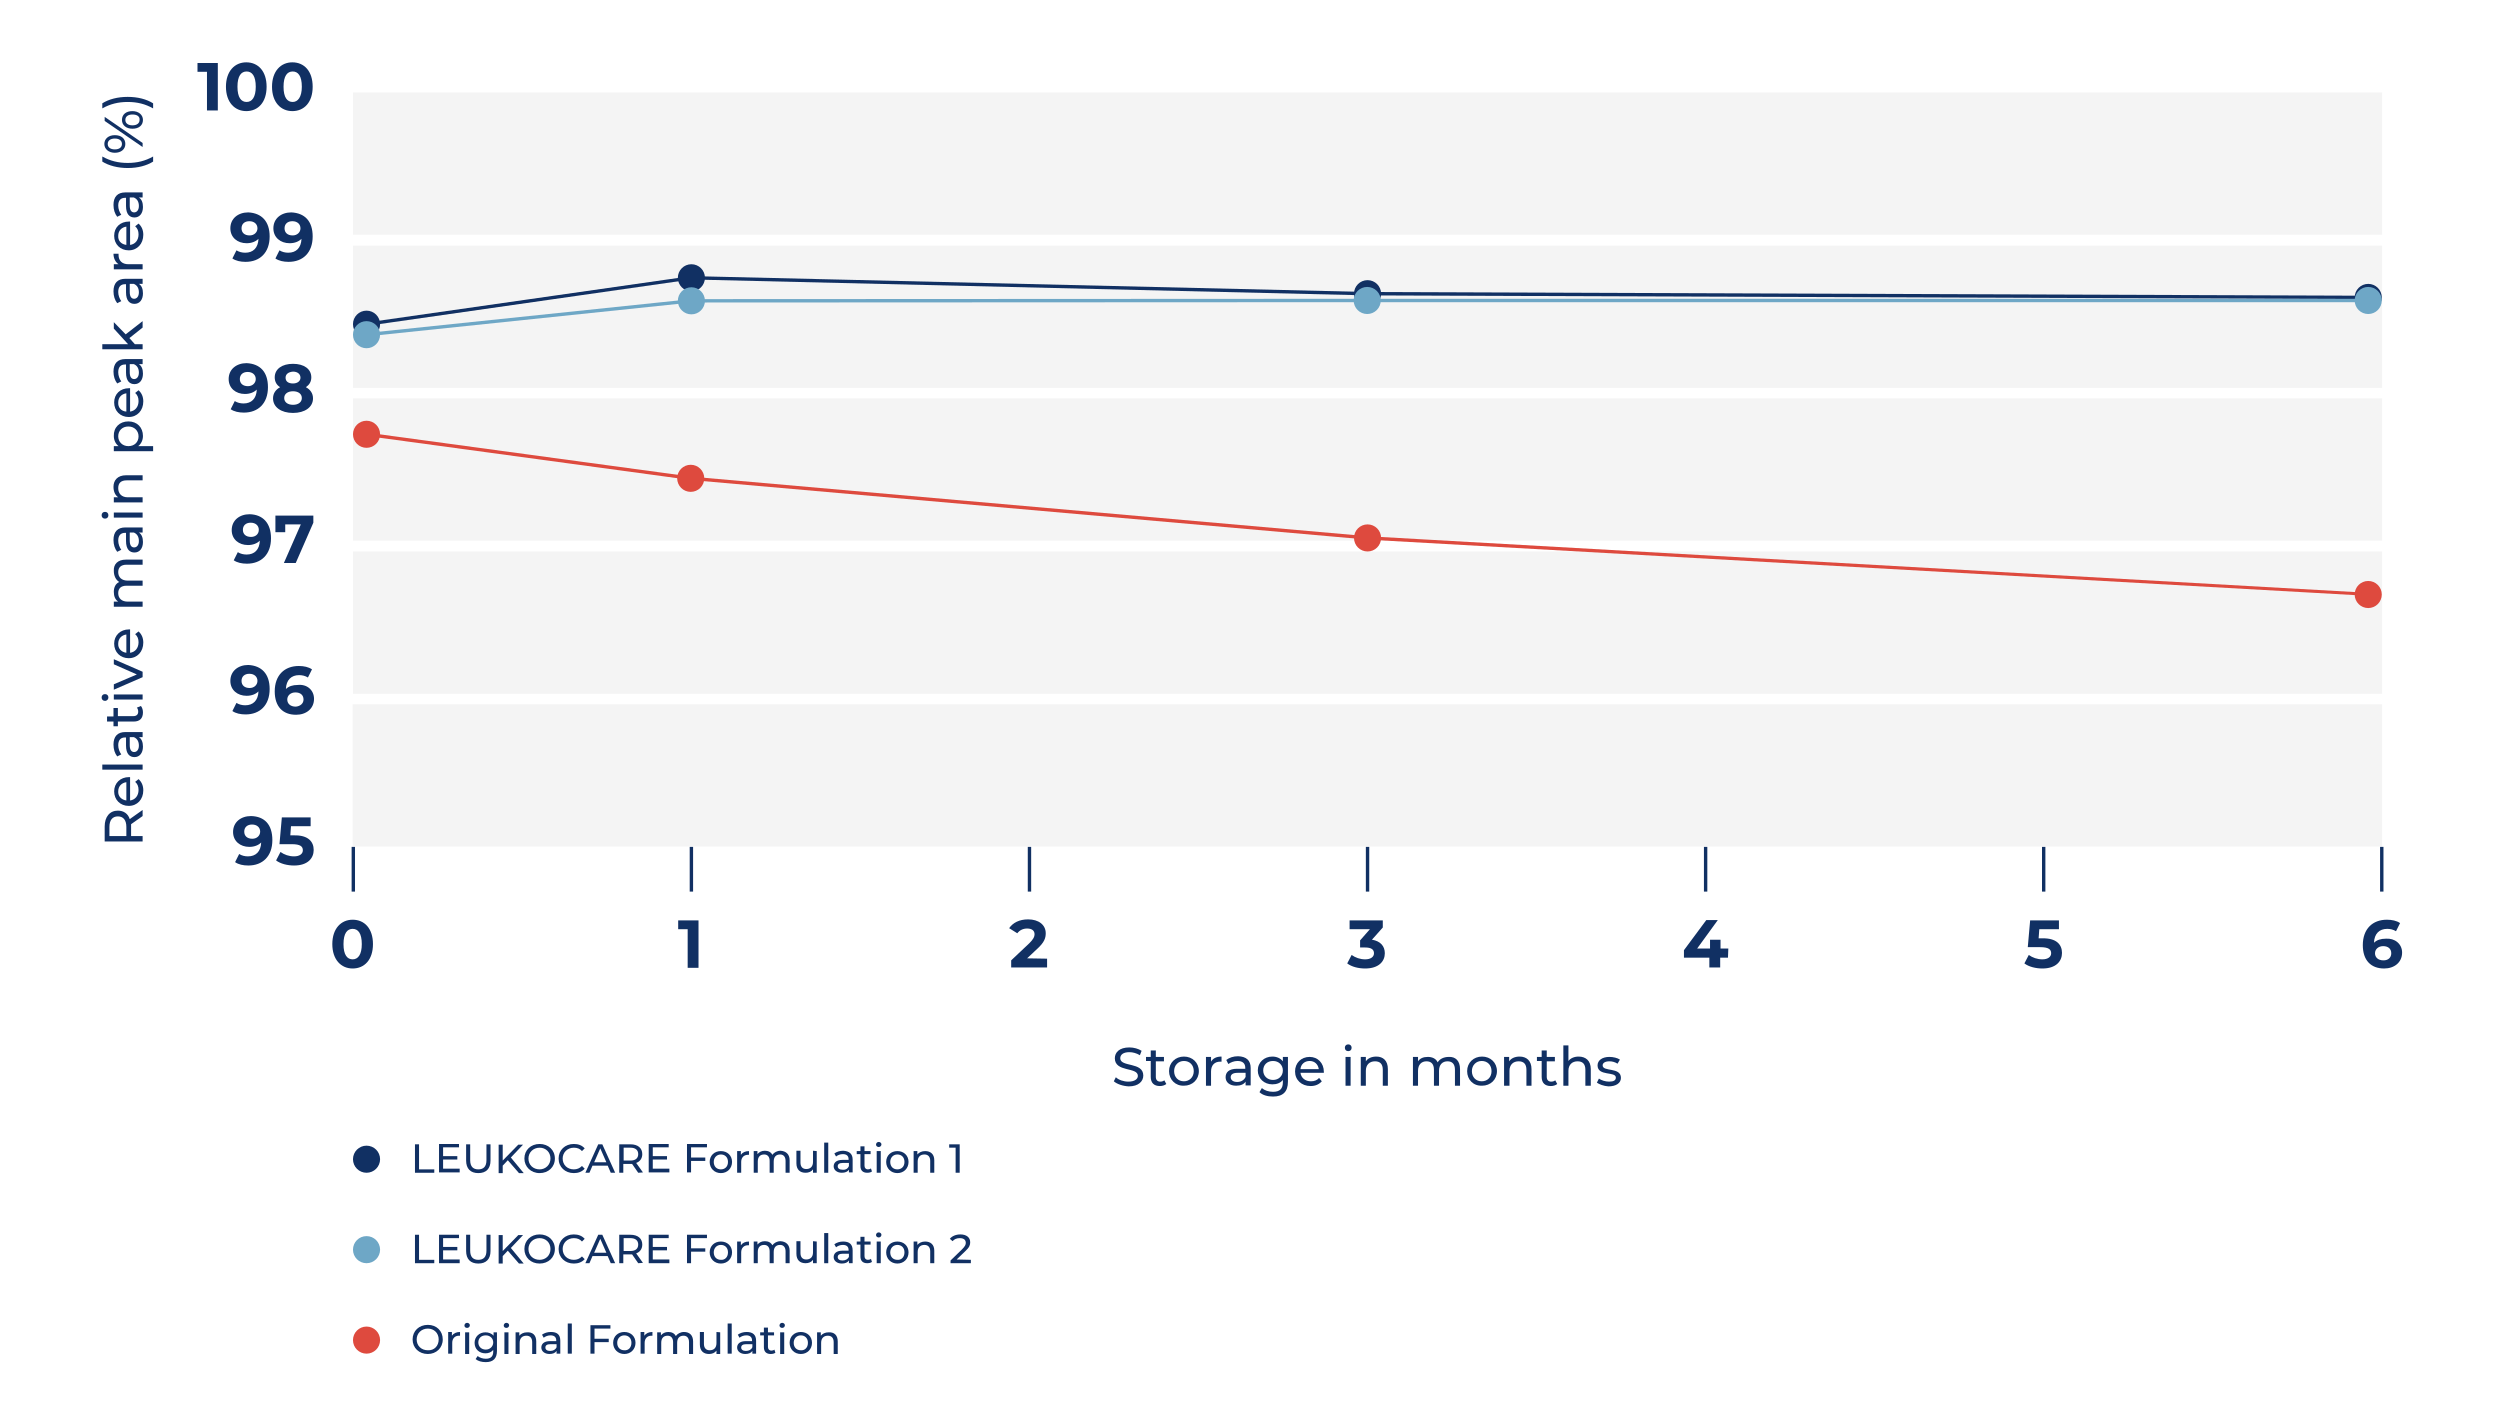 <?xml version="1.0" encoding="utf-8"?>
<!-- Generator: Adobe Illustrator 25.0.0, SVG Export Plug-In . SVG Version: 6.00 Build 0)  -->
<svg version="1.1" id="Ebene_1" xmlns="http://www.w3.org/2000/svg" xmlns:xlink="http://www.w3.org/1999/xlink" x="0px" y="0px"
	 viewBox="0 0 738 418.3" style="enable-background:new 0 0 738 418.3;" xml:space="preserve">
<style type="text/css">
	.st0{fill:#FFFFFF;}
	.st1{fill:#F4F4F4;}
	.st2{fill:#113063;}
	.st3{fill:#6EA7C6;}
	.st4{fill:#DE4A3E;}
</style>
<rect class="st0" width="738" height="418.3"/>
<g>
	<g id="Rechteck_522_9_">
		<rect x="104.1" y="207.9" class="st1" width="599.1" height="42"/>
	</g>
	<g id="Rechteck_522_8_">
		<rect x="104.2" y="162.8" class="st1" width="599" height="42"/>
	</g>
	<g id="Rechteck_522_7_">
		<rect x="104.2" y="117.6" class="st1" width="599" height="42"/>
	</g>
	<g id="Rechteck_522_6_">
		<rect x="104.2" y="72.5" class="st1" width="599" height="42"/>
	</g>
	<g id="Rechteck_522_5_">
		<rect x="104.2" y="27.3" class="st1" width="599" height="42"/>
	</g>
</g>
<g>
	<path class="st2" d="M80.4,248c0,4.8-2.9,7.5-7.1,7.5c-1.5,0-2.9-0.3-3.9-1l1.2-2.4c0.8,0.5,1.7,0.7,2.6,0.7c2.3,0,3.8-1.4,3.9-4.1
		c-0.8,0.8-2,1.3-3.5,1.3c-2.7,0-4.8-1.7-4.8-4.4c0-2.9,2.3-4.7,5.3-4.7C78.1,241,80.4,243.4,80.4,248z M76.8,245.5
		c0-1.2-0.9-2.1-2.4-2.1c-1.4,0-2.3,0.8-2.3,2.1s0.9,2.1,2.4,2.1C75.8,247.6,76.8,246.7,76.8,245.5z"/>
	<path class="st2" d="M92.6,250.9c0,2.5-1.8,4.6-5.8,4.6c-1.9,0-4-0.5-5.3-1.5l1.3-2.5c1.1,0.8,2.5,1.3,4,1.3c1.6,0,2.6-0.7,2.6-1.8
		c0-1.1-0.7-1.8-3.3-1.8h-3.6l0.7-7.9h8.5v2.6h-5.8l-0.2,2.7h1.1C90.9,246.5,92.6,248.4,92.6,250.9z"/>
</g>
<g>
	<path class="st2" d="M80,158.9c0,4.8-2.9,7.5-7.1,7.5c-1.5,0-2.9-0.3-3.9-1l1.2-2.4c0.8,0.5,1.7,0.7,2.6,0.7c2.3,0,3.8-1.4,3.9-4.1
		c-0.8,0.8-2,1.3-3.5,1.3c-2.7,0-4.8-1.7-4.8-4.4c0-2.9,2.3-4.7,5.3-4.7C77.6,151.9,80,154.4,80,158.9z M76.4,156.4
		c0-1.2-0.9-2.1-2.4-2.1c-1.4,0-2.3,0.8-2.3,2.1s0.9,2.1,2.4,2.1C75.4,158.5,76.4,157.7,76.4,156.4z"/>
	<path class="st2" d="M92.5,152.2v2.1l-5.2,11.9h-3.5l5-11.4h-4.6v2.3h-2.9v-4.9L92.5,152.2L92.5,152.2z"/>
</g>
<g>
	<path class="st2" d="M79.6,203.4c0,4.8-2.9,7.5-7.1,7.5c-1.5,0-2.9-0.3-3.9-1l1.2-2.4c0.8,0.5,1.7,0.7,2.6,0.7
		c2.3,0,3.8-1.4,3.9-4.1c-0.8,0.8-2,1.3-3.5,1.3c-2.7,0-4.8-1.7-4.8-4.4c0-2.9,2.3-4.7,5.3-4.7C77.2,196.5,79.6,198.9,79.6,203.4z
		 M76,201c0-1.2-0.9-2.1-2.4-2.1c-1.4,0-2.3,0.8-2.3,2.1c0,1.3,0.9,2.1,2.4,2.1C75,203.1,76,202.2,76,201z"/>
	<path class="st2" d="M92.7,206.3c0,2.9-2.3,4.7-5.3,4.7c-3.9,0-6.3-2.4-6.3-6.9c0-4.8,2.9-7.5,7.1-7.5c1.5,0,2.9,0.3,3.9,1
		l-1.2,2.4c-0.8-0.5-1.7-0.7-2.6-0.7c-2.3,0-3.8,1.4-3.9,4.1c0.8-0.8,2-1.2,3.5-1.2C90.6,201.9,92.7,203.7,92.7,206.3z M89.6,206.5
		c0-1.3-0.9-2.1-2.4-2.1c-1.4,0-2.4,0.9-2.4,2.1c0,1.2,0.9,2.1,2.5,2.1C88.6,208.5,89.6,207.7,89.6,206.5z"/>
</g>
<g>
	<path class="st2" d="M42.1,240.9l-3.4,2.4c0,0.2,0,0.5,0,0.7v2.8h3.4v1.6H30.9v-4.4c0-2.9,1.5-4.7,3.9-4.7c1.7,0,3,0.9,3.5,2.5
		l3.8-2.7C42.1,239.2,42.1,240.9,42.1,240.9z M34.8,241c-1.6,0-2.5,1.1-2.5,3.1v2.7h5v-2.7C37.3,242.1,36.4,241,34.8,241z"/>
	<path class="st2" d="M38.4,229.4v6.9c1.5-0.2,2.5-1.4,2.5-3.1c0-1-0.3-1.8-1-2.4l1-0.8c0.9,0.8,1.4,1.9,1.4,3.3
		c0,2.7-1.8,4.6-4.3,4.6c-2.5,0-4.3-1.8-4.3-4.3c0-2.4,1.8-4.2,4.4-4.2C38,229.4,38.2,229.4,38.4,229.4z M37.3,236.3v-5.4
		c-1.4,0.2-2.4,1.2-2.4,2.7C34.8,235,35.8,236.1,37.3,236.3z"/>
	<path class="st2" d="M30.2,227.2v-1.5h11.9v1.5H30.2z"/>
	<path class="st2" d="M37,216.1h5.1v1.5H41c0.8,0.5,1.2,1.5,1.2,2.8c0,1.9-1,3.1-2.5,3.1c-1.4,0-2.5-0.9-2.5-3.4v-2.4h-0.3
		c-1.3,0-2,0.8-2,2.3c0,1,0.4,2,0.9,2.7l-1.2,0.6c-0.7-0.9-1.1-2.1-1.1-3.5C33.5,217.4,34.7,216.1,37,216.1z M39.5,217.6h-1.2v2.4
		c0,1.5,0.6,2,1.3,2c0.8,0,1.4-0.7,1.4-1.9C41,218.9,40.5,218,39.5,217.6z"/>
	<path class="st2" d="M41.6,208.4c0.4,0.5,0.6,1.2,0.6,1.9c0,1.7-0.9,2.7-2.7,2.7h-4.7v1.4h-1.3V213h-1.9v-1.5h1.9V209h1.3v2.4h4.6
		c0.9,0,1.4-0.5,1.4-1.3c0-0.4-0.1-0.9-0.4-1.2L41.6,208.4z"/>
	<path class="st2" d="M31,206.9c-0.6,0-1-0.4-1-1c0-0.6,0.4-1,1-1c0.6,0,1,0.4,1,1C32,206.4,31.6,206.9,31,206.9z M33.6,206.6V205
		h8.5v1.5H33.6z"/>
	<path class="st2" d="M33.6,194.6l8.5,3.7v1.6l-8.5,3.7V202l6.8-2.9l-6.8-3V194.6z"/>
	<path class="st2" d="M38.4,185.8v6.9c1.5-0.2,2.5-1.4,2.5-3.1c0-1-0.3-1.8-1-2.4l1-0.8c0.9,0.8,1.4,1.9,1.4,3.3
		c0,2.7-1.8,4.6-4.3,4.6c-2.5,0-4.3-1.8-4.3-4.3c0-2.4,1.8-4.2,4.4-4.2C38,185.8,38.2,185.8,38.4,185.8z M37.3,192.7v-5.4
		c-1.4,0.2-2.4,1.2-2.4,2.7C34.8,191.4,35.8,192.5,37.3,192.7z"/>
	<path class="st2" d="M37.2,165.2h4.9v1.5h-4.7c-1.7,0-2.5,0.8-2.5,2.2c0,1.5,1,2.5,2.8,2.5h4.4v1.5h-4.7c-1.7,0-2.5,0.8-2.5,2.2
		c0,1.5,1,2.5,2.8,2.5h4.4v1.5h-8.5v-1.5h1.3c-0.9-0.6-1.3-1.6-1.3-2.9c0-1.3,0.5-2.4,1.6-2.9c-1-0.6-1.6-1.8-1.6-3.3
		C33.5,166.6,34.7,165.2,37.2,165.2z"/>
	<path class="st2" d="M37,155.7h5.1v1.5H41c0.8,0.5,1.2,1.5,1.2,2.8c0,1.9-1,3.1-2.5,3.1c-1.4,0-2.5-0.9-2.5-3.4v-2.4h-0.3
		c-1.3,0-2,0.8-2,2.3c0,1,0.4,2,0.9,2.7l-1.2,0.6c-0.7-0.9-1.1-2.1-1.1-3.5C33.5,157,34.7,155.7,37,155.7z M39.5,157.2h-1.2v2.4
		c0,1.5,0.6,2,1.3,2c0.8,0,1.4-0.7,1.4-1.9C41,158.5,40.5,157.6,39.5,157.2z"/>
	<path class="st2" d="M31,153.1c-0.6,0-1-0.4-1-1c0-0.6,0.4-1,1-1c0.6,0,1,0.4,1,1C32,152.7,31.6,153.1,31,153.1z M33.6,152.8v-1.5
		h8.5v1.5H33.6z"/>
	<path class="st2" d="M37.2,140.3h4.9v1.5h-4.7c-1.7,0-2.5,0.8-2.5,2.3c0,1.6,1,2.7,2.8,2.7h4.4v1.5h-8.5v-1.5h1.3
		c-0.9-0.6-1.4-1.7-1.4-3.1C33.5,141.8,34.7,140.3,37.2,140.3z"/>
	<path class="st2" d="M37.9,124.4c2.6,0,4.3,1.8,4.3,4.3c0,1.2-0.5,2.3-1.4,3h4.4v1.5H33.6v-1.5H35c-0.9-0.7-1.4-1.8-1.4-3
		C33.5,126.2,35.3,124.4,37.9,124.4z M37.9,125.9c-1.8,0-3,1.2-3,2.9c0,1.6,1.2,2.9,3,2.9c1.8,0,3-1.2,3-2.9
		C40.9,127.2,39.7,125.9,37.9,125.9z"/>
	<path class="st2" d="M38.4,114.6v6.9c1.5-0.2,2.5-1.4,2.5-3.1c0-1-0.3-1.8-1-2.4l1-0.8c0.9,0.8,1.4,1.9,1.4,3.3
		c0,2.7-1.8,4.6-4.3,4.6c-2.5,0-4.3-1.8-4.3-4.3s1.8-4.2,4.4-4.2C38,114.6,38.2,114.6,38.4,114.6z M37.3,121.5v-5.4
		c-1.4,0.2-2.4,1.2-2.4,2.7C34.8,120.3,35.8,121.4,37.3,121.5z"/>
	<path class="st2" d="M37,106h5.1v1.5H41c0.8,0.5,1.2,1.5,1.2,2.8c0,1.9-1,3.1-2.5,3.1c-1.4,0-2.5-0.9-2.5-3.4v-2.4h-0.3
		c-1.3,0-2,0.8-2,2.3c0,1,0.4,2,0.9,2.7l-1.2,0.6c-0.7-0.9-1.1-2.1-1.1-3.5C33.5,107.3,34.7,106,37,106z M39.5,107.5h-1.2v2.4
		c0,1.5,0.6,2,1.3,2c0.8,0,1.4-0.7,1.4-1.9C41,108.8,40.5,107.9,39.5,107.5z"/>
	<path class="st2" d="M38.2,99.8l1.6,1.8h2.3v1.5H30.2v-1.5h7.6L33.6,97v-1.9l3.5,3.6l5-3.9v1.9L38.2,99.8z"/>
	<path class="st2" d="M37,82.3h5.1v1.5H41c0.8,0.5,1.2,1.5,1.2,2.8c0,1.9-1,3.1-2.5,3.1c-1.4,0-2.5-0.9-2.5-3.4v-2.4h-0.3
		c-1.3,0-2,0.8-2,2.3c0,1,0.4,2,0.9,2.7l-1.2,0.6c-0.7-0.9-1.1-2.1-1.1-3.5C33.5,83.6,34.7,82.3,37,82.3z M39.5,83.8h-1.2v2.4
		c0,1.5,0.6,2,1.3,2c0.8,0,1.4-0.7,1.4-1.9C41,85.1,40.5,84.2,39.5,83.8z"/>
	<path class="st2" d="M33.5,74.9H35c0,0.1,0,0.2,0,0.4c0,1.6,1,2.7,2.9,2.7h4.2v1.5h-8.5v-1.5H35C34.1,77.4,33.5,76.3,33.5,74.9z"/>
	<path class="st2" d="M38.4,65.4v6.9c1.5-0.2,2.5-1.4,2.5-3.1c0-1-0.3-1.8-1-2.4l1-0.8c0.9,0.8,1.4,1.9,1.4,3.3
		c0,2.7-1.8,4.6-4.3,4.6c-2.5,0-4.3-1.8-4.3-4.3s1.8-4.2,4.4-4.2C38,65.4,38.2,65.4,38.4,65.4z M37.3,72.3v-5.4
		c-1.4,0.2-2.4,1.2-2.4,2.7C34.8,71.1,35.8,72.1,37.3,72.3z"/>
	<path class="st2" d="M37,56.8h5.1v1.5H41c0.8,0.5,1.2,1.5,1.2,2.8c0,1.9-1,3.1-2.5,3.1c-1.4,0-2.5-0.9-2.5-3.4v-2.4h-0.3
		c-1.3,0-2,0.8-2,2.3c0,1,0.4,2,0.9,2.7l-1.2,0.6c-0.7-0.9-1.1-2.1-1.1-3.5C33.5,58.1,34.7,56.8,37,56.8z M39.5,58.3h-1.2v2.4
		c0,1.5,0.6,2,1.3,2c0.8,0,1.4-0.7,1.4-1.9C41,59.6,40.5,58.7,39.5,58.3z"/>
	<path class="st2" d="M37.7,49.6c-2.9,0-5.6-0.7-7.5-1.9v-1.5c2.3,1.3,4.7,1.9,7.5,1.9s5.2-0.6,7.5-1.9v1.5
		C43.3,48.9,40.7,49.6,37.7,49.6z"/>
	<path class="st2" d="M33.9,45.1c-1.8,0-3.1-1.1-3.1-2.6s1.2-2.6,3.1-2.6s3.1,1,3.1,2.6S35.7,45.1,33.9,45.1z M30.9,35.7v-1.2
		l11.2,7.7v1.2L30.9,35.7z M33.9,40.9c-1.3,0-2.1,0.6-2.1,1.6c0,1,0.8,1.6,2.1,1.6c1.3,0,2.1-0.6,2.1-1.6
		C36,41.5,35.2,40.9,33.9,40.9z M39.1,38c-1.8,0-3.1-1-3.1-2.6c0-1.6,1.2-2.6,3.1-2.6c1.8,0,3.1,1.1,3.1,2.6C42.2,37,41,38,39.1,38z
		 M39.1,33.8c-1.3,0-2.1,0.6-2.1,1.6c0,1,0.8,1.6,2.1,1.6s2.1-0.6,2.1-1.6C41.3,34.4,40.5,33.8,39.1,33.8z"/>
	<path class="st2" d="M45.2,32c-2.3-1.3-4.7-1.9-7.5-1.9s-5.2,0.6-7.5,1.9v-1.5c1.9-1.2,4.5-1.9,7.5-1.9s5.6,0.7,7.5,1.9V32z"/>
</g>
<g>
	<path class="st2" d="M79.1,114.3c0,4.8-2.9,7.5-7.1,7.5c-1.5,0-2.9-0.3-3.9-1l1.2-2.4c0.8,0.5,1.7,0.7,2.6,0.7
		c2.3,0,3.8-1.4,3.9-4.1c-0.8,0.8-2,1.3-3.5,1.3c-2.7,0-4.8-1.7-4.8-4.4c0-2.9,2.3-4.7,5.3-4.7C76.8,107.4,79.1,109.8,79.1,114.3z
		 M75.5,111.9c0-1.2-0.9-2.1-2.4-2.1c-1.4,0-2.3,0.8-2.3,2.1s0.9,2.1,2.4,2.1C74.5,114,75.5,113.1,75.5,111.9z"/>
	<path class="st2" d="M92.4,117.6c0,2.6-2.4,4.3-5.9,4.3c-3.5,0-5.9-1.7-5.9-4.3c0-1.5,0.8-2.6,2.1-3.3c-1-0.6-1.6-1.6-1.6-2.9
		c0-2.5,2.2-4,5.4-4c3.2,0,5.4,1.5,5.4,4c0,1.3-0.6,2.2-1.6,2.9C91.6,115,92.4,116.1,92.4,117.6z M89.1,117.5c0-1.2-1-2-2.6-2
		c-1.6,0-2.6,0.8-2.6,2s1,2,2.6,2C88.1,119.5,89.1,118.7,89.1,117.5z M84.3,111.5c0,1.1,0.8,1.7,2.2,1.7c1.3,0,2.2-0.7,2.2-1.7
		c0-1.1-0.9-1.8-2.2-1.8C85.2,109.8,84.3,110.4,84.3,111.5z"/>
</g>
<g>
	<path class="st2" d="M79.6,69.8c0,4.8-2.9,7.5-7.1,7.5c-1.5,0-2.9-0.3-3.9-1l1.2-2.4c0.8,0.5,1.7,0.7,2.6,0.7
		c2.3,0,3.8-1.4,3.9-4.1c-0.8,0.8-2,1.3-3.5,1.3c-2.7,0-4.8-1.7-4.8-4.4c0-2.9,2.3-4.7,5.3-4.7C77.2,62.9,79.6,65.3,79.6,69.8z
		 M76,67.4c0-1.2-0.9-2.1-2.4-2.1c-1.4,0-2.3,0.8-2.3,2.1s0.9,2.1,2.4,2.1C75,69.5,76,68.6,76,67.4z"/>
	<path class="st2" d="M92.3,69.8c0,4.8-2.9,7.5-7.1,7.5c-1.5,0-2.9-0.3-3.9-1l1.2-2.4c0.8,0.5,1.7,0.7,2.6,0.7
		c2.3,0,3.8-1.4,3.9-4.1c-0.8,0.8-2,1.3-3.5,1.3c-2.7,0-4.8-1.7-4.8-4.4c0-2.9,2.3-4.7,5.3-4.7C90,62.9,92.3,65.3,92.3,69.8z
		 M88.7,67.4c0-1.2-0.9-2.1-2.4-2.1c-1.4,0-2.3,0.8-2.3,2.1s0.9,2.1,2.4,2.1C87.7,69.5,88.7,68.6,88.7,67.4z"/>
</g>
<g>
	<path class="st2" d="M64.3,18.6v14h-3.2V21.2h-2.8v-2.6L64.3,18.6L64.3,18.6z"/>
	<path class="st2" d="M66.7,25.6c0-4.6,2.6-7.2,6-7.2c3.5,0,6,2.6,6,7.2c0,4.6-2.5,7.2-6,7.2C69.3,32.8,66.7,30.2,66.7,25.6z
		 M75.5,25.6c0-3.2-1.1-4.5-2.7-4.5c-1.6,0-2.7,1.3-2.7,4.5s1.1,4.5,2.7,4.5C74.4,30.1,75.5,28.7,75.5,25.6z"/>
	<path class="st2" d="M80.3,25.6c0-4.6,2.6-7.2,6-7.2c3.5,0,6,2.6,6,7.2c0,4.6-2.5,7.2-6,7.2C82.9,32.8,80.3,30.2,80.3,25.6z
		 M89.1,25.6c0-3.2-1.1-4.5-2.7-4.5c-1.6,0-2.7,1.3-2.7,4.5s1.1,4.5,2.7,4.5C87.9,30.1,89.1,28.7,89.1,25.6z"/>
</g>
<g>
	<path class="st2" d="M98.1,278.7c0-4.6,2.6-7.2,6-7.2c3.5,0,6,2.6,6,7.2c0,4.6-2.5,7.2-6,7.2C100.7,285.9,98.1,283.3,98.1,278.7z
		 M106.8,278.7c0-3.2-1.1-4.5-2.7-4.5c-1.6,0-2.7,1.3-2.7,4.5s1.1,4.5,2.7,4.5C105.7,283.2,106.8,281.8,106.8,278.7z"/>
</g>
<g>
	<path class="st2" d="M608.7,281.3c0,2.5-1.8,4.6-5.8,4.6c-1.9,0-4-0.5-5.3-1.5l1.3-2.5c1.1,0.8,2.5,1.3,4,1.3
		c1.6,0,2.6-0.7,2.6-1.8c0-1.1-0.7-1.8-3.3-1.8h-3.6l0.7-7.9h8.5v2.6H602l-0.2,2.7h1.1C607,276.9,608.7,278.8,608.7,281.3z"/>
</g>
<g>
	<path class="st2" d="M709.1,281.2c0,2.9-2.3,4.7-5.3,4.7c-3.9,0-6.3-2.4-6.3-6.9c0-4.8,2.9-7.5,7.1-7.5c1.5,0,2.9,0.3,3.9,1
		l-1.2,2.4c-0.8-0.5-1.7-0.7-2.6-0.7c-2.3,0-3.8,1.4-3.9,4.1c0.8-0.8,2-1.2,3.5-1.2C706.9,276.9,709.1,278.6,709.1,281.2z
		 M705.9,281.4c0-1.3-0.9-2.1-2.4-2.1c-1.4,0-2.4,0.9-2.4,2.1c0,1.2,0.9,2.1,2.5,2.1C705,283.5,705.9,282.7,705.9,281.4z"/>
</g>
<g>
	<path class="st2" d="M309.1,283v2.6h-10.6v-2.1l5.4-5.1c1.2-1.2,1.5-1.9,1.5-2.6c0-1.1-0.8-1.7-2.2-1.7c-1.2,0-2.2,0.5-2.9,1.4
		l-2.4-1.5c1.1-1.6,3-2.6,5.6-2.6c3.1,0,5.2,1.6,5.2,4.1c0,1.4-0.4,2.6-2.3,4.4l-3.2,3L309.1,283L309.1,283z"/>
</g>
<g>
	<path class="st2" d="M408.8,281.4c0,2.4-1.8,4.5-5.8,4.5c-2,0-4-0.5-5.3-1.5l1.3-2.5c1.1,0.8,2.5,1.3,4,1.3c1.6,0,2.6-0.7,2.6-1.8
		c0-1.1-0.8-1.7-2.6-1.7h-1.5v-2.1l2.9-3.3h-6v-2.6h9.8v2.1l-3.2,3.6C407.5,277.8,408.8,279.3,408.8,281.4z"/>
</g>
<g>
	<path class="st2" d="M510.1,282.7h-2.3v2.9h-3.2v-2.9h-7.5v-2.2l6.6-8.9h3.4l-6.1,8.4h3.8v-2.6h3.1v2.6h2.3L510.1,282.7
		L510.1,282.7z"/>
</g>
<g>
	<path class="st2" d="M206.2,271.7v14H203v-11.4h-2.8v-2.6L206.2,271.7L206.2,271.7z"/>
</g>
<g>
	<path class="st2" d="M328.8,319.2l0.6-1.2c0.8,0.8,2.3,1.3,3.7,1.3c1.9,0,2.8-0.8,2.8-1.7c0-2.7-6.8-1-6.8-5.2
		c0-1.7,1.3-3.2,4.3-3.2c1.3,0,2.7,0.4,3.6,1l-0.5,1.3c-1-0.6-2.1-0.9-3.1-0.9c-1.9,0-2.7,0.8-2.7,1.8c0,2.7,6.8,1,6.8,5.1
		c0,1.7-1.4,3.2-4.3,3.2C331.4,320.6,329.7,320,328.8,319.2z"/>
	<path class="st2" d="M344.3,320c-0.5,0.4-1.2,0.6-1.9,0.6c-1.7,0-2.7-0.9-2.7-2.7v-4.7h-1.4V312h1.4v-1.9h1.5v1.9h2.4v1.3h-2.4v4.6
		c0,0.9,0.5,1.4,1.3,1.4c0.4,0,0.9-0.1,1.2-0.4L344.3,320z"/>
	<path class="st2" d="M345.1,316.2c0-2.5,1.9-4.3,4.4-4.3c2.5,0,4.4,1.8,4.4,4.3c0,2.5-1.9,4.3-4.4,4.3
		C347,320.6,345.1,318.7,345.1,316.2z M352.4,316.2c0-1.8-1.2-3-2.9-3c-1.6,0-2.9,1.2-2.9,3c0,1.8,1.2,3,2.9,3
		C351.1,319.2,352.4,318,352.4,316.2z"/>
	<path class="st2" d="M360.6,311.9v1.5c-0.1,0-0.2,0-0.4,0c-1.6,0-2.7,1-2.7,2.9v4.2H356V312h1.5v1.4
		C358.1,312.4,359.1,311.9,360.6,311.9z"/>
	<path class="st2" d="M369.2,315.3v5.1h-1.5v-1.1c-0.5,0.8-1.5,1.2-2.8,1.2c-1.9,0-3.1-1-3.1-2.5c0-1.4,0.9-2.5,3.4-2.5h2.4v-0.3
		c0-1.3-0.8-2-2.3-2c-1,0-2,0.4-2.7,0.9l-0.6-1.2c0.9-0.7,2.1-1.1,3.5-1.1C367.9,311.9,369.2,313,369.2,315.3z M367.7,317.9v-1.2
		h-2.4c-1.5,0-2,0.6-2,1.3c0,0.8,0.7,1.4,1.9,1.4C366.4,319.4,367.3,318.8,367.7,317.9z"/>
	<path class="st2" d="M380.2,312v7.3c0,3-1.5,4.4-4.4,4.4c-1.6,0-3.1-0.4-4-1.3l0.7-1.2c0.8,0.7,2,1.1,3.3,1.1c2,0,2.9-0.9,2.9-2.8
		v-0.7c-0.7,0.9-1.8,1.3-3.1,1.3c-2.4,0-4.3-1.7-4.3-4.1s1.9-4.1,4.3-4.1c1.3,0,2.4,0.5,3.1,1.4V312L380.2,312L380.2,312z
		 M378.7,316c0-1.6-1.2-2.8-2.9-2.8c-1.7,0-2.9,1.1-2.9,2.8c0,1.6,1.2,2.8,2.9,2.8C377.5,318.8,378.7,317.6,378.7,316z"/>
	<path class="st2" d="M390.8,316.7h-6.9c0.2,1.5,1.4,2.5,3.1,2.5c1,0,1.8-0.3,2.4-1l0.8,1c-0.8,0.9-1.9,1.4-3.3,1.4
		c-2.7,0-4.6-1.8-4.6-4.3c0-2.5,1.8-4.3,4.3-4.3c2.4,0,4.2,1.8,4.2,4.4C390.8,316.4,390.8,316.6,390.8,316.7z M383.9,315.6h5.4
		c-0.2-1.4-1.2-2.4-2.7-2.4C385.1,313.2,384,314.2,383.9,315.6z"/>
	<path class="st2" d="M397,309.3c0-0.6,0.4-1,1-1c0.6,0,1,0.4,1,1c0,0.6-0.4,1-1,1C397.4,310.3,397,309.9,397,309.3z M397.2,312h1.5
		v8.5h-1.5V312z"/>
	<path class="st2" d="M409.7,315.6v4.9h-1.5v-4.7c0-1.7-0.8-2.5-2.3-2.5c-1.6,0-2.7,1-2.7,2.8v4.4h-1.5V312h1.5v1.3
		c0.6-0.9,1.7-1.4,3.1-1.4C408.3,311.9,409.7,313.1,409.7,315.6z"/>
	<path class="st2" d="M431,315.6v4.9h-1.5v-4.7c0-1.7-0.8-2.5-2.2-2.5c-1.5,0-2.5,1-2.5,2.8v4.4h-1.5v-4.7c0-1.7-0.8-2.5-2.2-2.5
		c-1.5,0-2.5,1-2.5,2.8v4.4h-1.5V312h1.5v1.3c0.6-0.9,1.6-1.3,2.9-1.3c1.3,0,2.4,0.5,2.9,1.6c0.6-1,1.8-1.6,3.3-1.6
		C429.6,311.9,431,313.1,431,315.6z"/>
	<path class="st2" d="M433.1,316.2c0-2.5,1.9-4.3,4.4-4.3c2.5,0,4.4,1.8,4.4,4.3c0,2.5-1.9,4.3-4.4,4.3
		C434.9,320.6,433.1,318.7,433.1,316.2z M440.3,316.2c0-1.8-1.2-3-2.9-3c-1.6,0-2.9,1.2-2.9,3c0,1.8,1.2,3,2.9,3
		C439.1,319.2,440.3,318,440.3,316.2z"/>
	<path class="st2" d="M452.1,315.6v4.9h-1.5v-4.7c0-1.7-0.8-2.5-2.3-2.5c-1.6,0-2.7,1-2.7,2.8v4.4H444V312h1.5v1.3
		c0.6-0.9,1.7-1.4,3.1-1.4C450.6,311.9,452.1,313.1,452.1,315.6z"/>
	<path class="st2" d="M459.7,320c-0.5,0.4-1.2,0.6-1.9,0.6c-1.7,0-2.7-0.9-2.7-2.7v-4.7h-1.4V312h1.4v-1.9h1.5v1.9h2.4v1.3h-2.4v4.6
		c0,0.9,0.5,1.4,1.3,1.4c0.4,0,0.9-0.1,1.2-0.4L459.7,320z"/>
	<path class="st2" d="M469.6,315.6v4.9H468v-4.7c0-1.7-0.8-2.5-2.3-2.5c-1.6,0-2.7,1-2.7,2.8v4.4h-1.5v-11.9h1.5v4.6
		c0.6-0.8,1.7-1.3,3-1.3C468.1,311.9,469.6,313.1,469.6,315.6z"/>
	<path class="st2" d="M471.4,319.6l0.6-1.2c0.7,0.5,1.9,0.9,3,0.9c1.4,0,2-0.4,2-1.2c0-1.9-5.4-0.3-5.4-3.6c0-1.5,1.4-2.5,3.5-2.5
		c1.1,0,2.4,0.3,3.1,0.8l-0.7,1.2c-0.8-0.5-1.6-0.7-2.4-0.7c-1.3,0-2,0.5-2,1.2c0,2,5.4,0.4,5.4,3.7c0,1.5-1.4,2.5-3.7,2.5
		C473.4,320.6,472.1,320.1,471.4,319.6z"/>
</g>
<g>
	<g>
		<g>
			<path class="st2" d="M122.5,337.8h1.2v7.4h4.5v1h-5.7V337.8z"/>
			<path class="st2" d="M135.7,345.1v1h-6.1v-8.4h5.9v1h-4.7v2.6h4.2v1h-4.2v2.7H135.7z"/>
			<path class="st2" d="M137.6,342.6v-4.8h1.2v4.7c0,1.9,0.9,2.7,2.4,2.7c1.5,0,2.4-0.8,2.4-2.7v-4.7h1.2v4.8c0,2.4-1.3,3.7-3.6,3.7
				C138.9,346.3,137.6,345,137.6,342.6z"/>
			<path class="st2" d="M149.9,342.5l-1.5,1.6v2.2h-1.2v-8.4h1.2v4.7l4.6-4.7h1.4l-3.6,3.8l3.8,4.6h-1.4L149.9,342.5z"/>
			<path class="st2" d="M154.8,342c0-2.5,1.9-4.3,4.5-4.3c2.6,0,4.5,1.8,4.5,4.3s-1.9,4.3-4.5,4.3
				C156.7,346.3,154.8,344.4,154.8,342z M162.5,342c0-1.9-1.4-3.2-3.2-3.2c-1.9,0-3.3,1.4-3.3,3.2c0,1.9,1.4,3.2,3.3,3.2
				C161.1,345.2,162.5,343.8,162.5,342z"/>
			<path class="st2" d="M164.9,342c0-2.5,1.9-4.3,4.5-4.3c1.3,0,2.4,0.4,3.2,1.3l-0.8,0.8c-0.6-0.7-1.4-1-2.4-1
				c-1.9,0-3.3,1.4-3.3,3.2c0,1.9,1.4,3.2,3.3,3.2c0.9,0,1.7-0.3,2.4-1l0.8,0.8c-0.8,0.9-1.9,1.3-3.2,1.3
				C166.8,346.3,164.9,344.5,164.9,342z"/>
			<path class="st2" d="M179.4,344.1h-4.5l-0.9,2.1h-1.2l3.8-8.4h1.2l3.8,8.4h-1.3L179.4,344.1z M179,343.1l-1.8-4.1l-1.8,4.1H179z"
				/>
			<path class="st2" d="M188.4,346.2l-1.8-2.6c-0.2,0-0.3,0-0.5,0H184v2.6h-1.2v-8.4h3.3c2.2,0,3.5,1.1,3.5,2.9
				c0,1.3-0.7,2.2-1.8,2.6l2,2.8L188.4,346.2L188.4,346.2z M188.4,340.7c0-1.2-0.8-1.9-2.3-1.9h-2v3.8h2
				C187.6,342.6,188.4,341.9,188.4,340.7z"/>
			<path class="st2" d="M197.6,345.1v1h-6.1v-8.4h5.9v1h-4.7v2.6h4.2v1h-4.2v2.7H197.6z"/>
			<path class="st2" d="M204,338.8v2.9h4.2v1H204v3.4h-1.2v-8.4h5.9v1H204z"/>
			<path class="st2" d="M209.5,343c0-1.9,1.4-3.2,3.3-3.2c1.9,0,3.3,1.3,3.3,3.2c0,1.9-1.4,3.3-3.3,3.3
				C210.9,346.3,209.5,344.9,209.5,343z M214.9,343c0-1.4-0.9-2.2-2.1-2.2c-1.2,0-2.1,0.9-2.1,2.2c0,1.4,0.9,2.2,2.1,2.2
				C214,345.2,214.9,344.4,214.9,343z"/>
			<path class="st2" d="M221.1,339.8v1.1c-0.1,0-0.2,0-0.3,0c-1.2,0-2,0.8-2,2.1v3.2h-1.2v-6.4h1.1v1.1
				C219.2,340.2,220,339.8,221.1,339.8z"/>
			<path class="st2" d="M233.1,342.5v3.7h-1.2v-3.5c0-1.2-0.6-1.9-1.6-1.9c-1.2,0-1.9,0.7-1.9,2.1v3.3h-1.2v-3.5
				c0-1.2-0.6-1.9-1.6-1.9c-1.2,0-1.9,0.7-1.9,2.1v3.3h-1.2v-6.4h1.1v0.9c0.5-0.6,1.2-1,2.2-1c1,0,1.8,0.4,2.2,1.2
				c0.5-0.7,1.4-1.2,2.4-1.2C232,339.8,233.1,340.7,233.1,342.5z"/>
			<path class="st2" d="M241.1,339.8v6.4H240v-1c-0.5,0.7-1.3,1-2.2,1c-1.6,0-2.7-0.9-2.7-2.8v-3.7h1.2v3.5c0,1.2,0.6,1.9,1.7,1.9
				c1.2,0,2-0.7,2-2.1v-3.3L241.1,339.8L241.1,339.8z"/>
			<path class="st2" d="M243.3,337.3h1.2v8.9h-1.2V337.3z"/>
			<path class="st2" d="M251.7,342.3v3.8h-1.1v-0.8c-0.4,0.6-1.1,0.9-2.1,0.9c-1.4,0-2.4-0.8-2.4-1.9c0-1,0.7-1.9,2.6-1.9h1.8v-0.2
				c0-1-0.6-1.5-1.7-1.5c-0.8,0-1.5,0.3-2,0.7l-0.5-0.9c0.7-0.5,1.6-0.8,2.6-0.8C250.7,339.8,251.7,340.6,251.7,342.3z M250.6,344.2
				v-0.9h-1.8c-1.1,0-1.5,0.4-1.5,1c0,0.6,0.5,1,1.4,1C249.6,345.4,250.3,345,250.6,344.2z"/>
			<path class="st2" d="M257.4,345.8c-0.3,0.3-0.9,0.4-1.4,0.4c-1.3,0-2-0.7-2-2v-3.5h-1.1v-0.9h1.1v-1.4h1.2v1.4h1.8v0.9h-1.8v3.4
				c0,0.7,0.4,1.1,1,1.1c0.3,0,0.7-0.1,0.9-0.3L257.4,345.8z"/>
			<path class="st2" d="M258.6,337.9c0-0.4,0.3-0.8,0.8-0.8c0.4,0,0.8,0.3,0.8,0.7c0,0.4-0.3,0.8-0.8,0.8
				C259,338.6,258.6,338.3,258.6,337.9z M258.8,339.8h1.2v6.4h-1.2V339.8z"/>
			<path class="st2" d="M261.6,343c0-1.9,1.4-3.2,3.3-3.2s3.3,1.3,3.3,3.2c0,1.9-1.4,3.3-3.3,3.3S261.6,344.9,261.6,343z M267,343
				c0-1.4-0.9-2.2-2.1-2.2c-1.2,0-2.1,0.9-2.1,2.2c0,1.4,0.9,2.2,2.1,2.2C266.1,345.2,267,344.4,267,343z"/>
			<path class="st2" d="M275.8,342.5v3.7h-1.2v-3.5c0-1.2-0.6-1.9-1.7-1.9c-1.2,0-2,0.7-2,2.1v3.3h-1.2v-6.4h1.1v1
				c0.5-0.6,1.3-1,2.3-1C274.7,339.8,275.8,340.7,275.8,342.5z"/>
			<path class="st2" d="M283.3,337.8v8.4h-1.2v-7.4h-1.9v-1H283.3z"/>
		</g>
		<g>
			<circle class="st2" cx="108.2" cy="342.2" r="4"/>
		</g>
	</g>
	<g>
		<g>
			<path class="st2" d="M122.5,364.5h1.2v7.4h4.5v1h-5.7V364.5z"/>
			<path class="st2" d="M135.7,371.9v1h-6.1v-8.4h5.9v1h-4.7v2.6h4.2v1h-4.2v2.7H135.7z"/>
			<path class="st2" d="M137.6,369.3v-4.8h1.2v4.7c0,1.9,0.9,2.7,2.4,2.7c1.5,0,2.4-0.8,2.4-2.7v-4.7h1.2v4.8c0,2.4-1.3,3.7-3.6,3.7
				C138.9,373,137.6,371.7,137.6,369.3z"/>
			<path class="st2" d="M149.9,369.2l-1.5,1.6v2.2h-1.2v-8.4h1.2v4.7l4.6-4.7h1.4l-3.6,3.8l3.8,4.6h-1.4L149.9,369.2z"/>
			<path class="st2" d="M154.8,368.7c0-2.5,1.9-4.3,4.5-4.3c2.6,0,4.5,1.8,4.5,4.3s-1.9,4.3-4.5,4.3
				C156.7,373,154.8,371.2,154.8,368.7z M162.5,368.7c0-1.9-1.4-3.2-3.2-3.2c-1.9,0-3.3,1.4-3.3,3.2c0,1.9,1.4,3.2,3.3,3.2
				C161.1,371.9,162.5,370.6,162.5,368.7z"/>
			<path class="st2" d="M164.9,368.7c0-2.5,1.9-4.3,4.5-4.3c1.3,0,2.4,0.4,3.2,1.3l-0.8,0.8c-0.6-0.7-1.4-1-2.4-1
				c-1.9,0-3.3,1.4-3.3,3.2c0,1.9,1.4,3.2,3.3,3.2c0.9,0,1.7-0.3,2.4-1l0.8,0.8c-0.8,0.9-1.9,1.3-3.2,1.3
				C166.8,373,164.9,371.2,164.9,368.7z"/>
			<path class="st2" d="M179.4,370.8h-4.5l-0.9,2.1h-1.2l3.8-8.4h1.2l3.8,8.4h-1.3L179.4,370.8z M179,369.8l-1.8-4.1l-1.8,4.1H179z"
				/>
			<path class="st2" d="M188.4,372.9l-1.8-2.6c-0.2,0-0.3,0-0.5,0H184v2.6h-1.2v-8.4h3.3c2.2,0,3.5,1.1,3.5,2.9
				c0,1.3-0.7,2.2-1.8,2.6l2,2.8L188.4,372.9L188.4,372.9z M188.4,367.4c0-1.2-0.8-1.9-2.3-1.9h-2v3.8h2
				C187.6,369.3,188.4,368.6,188.4,367.4z"/>
			<path class="st2" d="M197.6,371.9v1h-6.1v-8.4h5.9v1h-4.7v2.6h4.2v1h-4.2v2.7H197.6z"/>
			<path class="st2" d="M204,365.6v2.9h4.2v1H204v3.4h-1.2v-8.4h5.9v1H204z"/>
			<path class="st2" d="M209.5,369.7c0-1.9,1.4-3.2,3.3-3.2c1.9,0,3.3,1.3,3.3,3.2c0,1.9-1.4,3.3-3.3,3.3
				C210.9,373,209.5,371.6,209.5,369.7z M214.9,369.7c0-1.4-0.9-2.2-2.1-2.2c-1.2,0-2.1,0.9-2.1,2.2c0,1.4,0.9,2.2,2.1,2.2
				C214,372,214.9,371.1,214.9,369.7z"/>
			<path class="st2" d="M221.1,366.5v1.1c-0.1,0-0.2,0-0.3,0c-1.2,0-2,0.8-2,2.1v3.2h-1.2v-6.4h1.1v1.1
				C219.2,366.9,220,366.5,221.1,366.5z"/>
			<path class="st2" d="M233.1,369.2v3.7h-1.2v-3.5c0-1.2-0.6-1.9-1.6-1.9c-1.2,0-1.9,0.7-1.9,2.1v3.3h-1.2v-3.5
				c0-1.2-0.6-1.9-1.6-1.9c-1.2,0-1.9,0.7-1.9,2.1v3.3h-1.2v-6.4h1.1v0.9c0.5-0.6,1.2-1,2.2-1c1,0,1.8,0.4,2.2,1.2
				c0.5-0.7,1.4-1.2,2.4-1.2C232,366.5,233.1,367.4,233.1,369.2z"/>
			<path class="st2" d="M241.1,366.5v6.4H240v-1c-0.5,0.7-1.3,1-2.2,1c-1.6,0-2.7-0.9-2.7-2.8v-3.7h1.2v3.5c0,1.2,0.6,1.9,1.7,1.9
				c1.2,0,2-0.7,2-2.1v-3.3L241.1,366.5L241.1,366.5z"/>
			<path class="st2" d="M243.3,364h1.2v8.9h-1.2V364z"/>
			<path class="st2" d="M251.7,369.1v3.8h-1.1v-0.8c-0.4,0.6-1.1,0.9-2.1,0.9c-1.4,0-2.4-0.8-2.4-1.9c0-1,0.7-1.9,2.6-1.9h1.8V369
				c0-1-0.6-1.5-1.7-1.5c-0.8,0-1.5,0.3-2,0.7l-0.5-0.9c0.7-0.5,1.6-0.8,2.6-0.8C250.7,366.5,251.7,367.3,251.7,369.1z M250.6,371
				v-0.9h-1.8c-1.1,0-1.5,0.4-1.5,1c0,0.6,0.5,1,1.4,1C249.6,372.1,250.3,371.7,250.6,371z"/>
			<path class="st2" d="M257.4,372.5c-0.3,0.3-0.9,0.4-1.4,0.4c-1.3,0-2-0.7-2-2v-3.5h-1.1v-0.9h1.1v-1.4h1.2v1.4h1.8v0.9h-1.8v3.4
				c0,0.7,0.4,1.1,1,1.1c0.3,0,0.7-0.1,0.9-0.3L257.4,372.5z"/>
			<path class="st2" d="M258.6,364.6c0-0.4,0.3-0.8,0.8-0.8c0.4,0,0.8,0.3,0.8,0.7c0,0.4-0.3,0.8-0.8,0.8
				C259,365.3,258.6,365,258.6,364.6z M258.8,366.5h1.2v6.4h-1.2V366.5z"/>
			<path class="st2" d="M261.6,369.7c0-1.9,1.4-3.2,3.3-3.2s3.3,1.3,3.3,3.2c0,1.9-1.4,3.3-3.3,3.3S261.6,371.6,261.6,369.7z
				 M267,369.7c0-1.4-0.9-2.2-2.1-2.2c-1.2,0-2.1,0.9-2.1,2.2c0,1.4,0.9,2.2,2.1,2.2C266.1,372,267,371.1,267,369.7z"/>
			<path class="st2" d="M275.8,369.2v3.7h-1.2v-3.5c0-1.2-0.6-1.9-1.7-1.9c-1.2,0-2,0.7-2,2.1v3.3h-1.2v-6.4h1.1v1
				c0.5-0.6,1.3-1,2.3-1C274.7,366.5,275.8,367.4,275.8,369.2z"/>
			<path class="st2" d="M286.6,371.9v1h-6v-0.8l3.4-3.3c0.9-0.9,1.1-1.4,1.1-1.9c0-0.9-0.6-1.4-1.8-1.4c-0.9,0-1.6,0.3-2.1,0.9
				l-0.8-0.7c0.6-0.8,1.8-1.3,3.1-1.3c1.8,0,2.9,0.9,2.9,2.3c0,0.8-0.2,1.5-1.4,2.6l-2.6,2.5L286.6,371.9L286.6,371.9z"/>
		</g>
		<g>
			<circle class="st3" cx="108.2" cy="368.9" r="4"/>
		</g>
	</g>
	<g>
		<g>
			<path class="st2" d="M121.8,395.4c0-2.5,1.9-4.3,4.5-4.3c2.6,0,4.4,1.8,4.4,4.3s-1.9,4.3-4.4,4.3
				C123.7,399.7,121.8,397.9,121.8,395.4z M129.5,395.4c0-1.9-1.4-3.2-3.2-3.2c-1.9,0-3.3,1.4-3.3,3.2c0,1.9,1.4,3.2,3.3,3.2
				C128.2,398.7,129.5,397.3,129.5,395.4z"/>
			<path class="st2" d="M135.8,393.2v1.1c-0.1,0-0.2,0-0.3,0c-1.2,0-2,0.8-2,2.1v3.2h-1.2v-6.4h1.1v1.1
				C133.9,393.6,134.7,393.2,135.8,393.2z"/>
			<path class="st2" d="M137.1,391.3c0-0.4,0.3-0.8,0.8-0.8c0.4,0,0.8,0.3,0.8,0.7c0,0.4-0.3,0.8-0.8,0.8
				C137.4,392,137.1,391.7,137.1,391.3z M137.3,393.3h1.2v6.4h-1.2V393.3z"/>
			<path class="st2" d="M146.7,393.3v5.5c0,2.2-1.1,3.3-3.3,3.3c-1.2,0-2.3-0.3-3-0.9l0.6-0.9c0.6,0.5,1.5,0.8,2.4,0.8
				c1.5,0,2.2-0.7,2.2-2.1v-0.5c-0.6,0.7-1.4,1-2.3,1c-1.8,0-3.2-1.2-3.2-3.1c0-1.8,1.4-3.1,3.2-3.1c0.9,0,1.8,0.3,2.4,1v-1H146.7z
				 M145.6,396.3c0-1.2-0.9-2.1-2.2-2.1c-1.3,0-2.2,0.8-2.2,2.1c0,1.2,0.9,2.1,2.2,2.1C144.6,398.4,145.6,397.5,145.6,396.3z"/>
			<path class="st2" d="M148.7,391.3c0-0.4,0.3-0.8,0.8-0.8c0.4,0,0.8,0.3,0.8,0.7c0,0.4-0.3,0.8-0.8,0.8
				C149,392,148.7,391.7,148.7,391.3z M148.9,393.3h1.2v6.4h-1.2V393.3z"/>
			<path class="st2" d="M158.3,396v3.7h-1.2v-3.5c0-1.2-0.6-1.9-1.7-1.9c-1.2,0-2,0.7-2,2.1v3.3h-1.2v-6.4h1.1v1
				c0.5-0.6,1.3-1,2.3-1C157.2,393.2,158.3,394.1,158.3,396z"/>
			<path class="st2" d="M165.4,395.8v3.8h-1.1v-0.8c-0.4,0.6-1.1,0.9-2.1,0.9c-1.4,0-2.4-0.8-2.4-1.9c0-1,0.7-1.9,2.6-1.9h1.8v-0.2
				c0-1-0.6-1.5-1.7-1.5c-0.8,0-1.5,0.3-2,0.7l-0.5-0.9c0.7-0.5,1.6-0.8,2.6-0.8C164.5,393.2,165.4,394,165.4,395.8z M164.3,397.7
				v-0.9h-1.8c-1.1,0-1.5,0.4-1.5,1c0,0.6,0.5,1,1.4,1C163.3,398.8,164,398.4,164.3,397.7z"/>
			<path class="st2" d="M167.6,390.7h1.2v8.9h-1.2V390.7z"/>
			<path class="st2" d="M175.5,392.3v2.9h4.2v1h-4.2v3.4h-1.2v-8.4h5.9v1H175.5z"/>
			<path class="st2" d="M181,396.4c0-1.9,1.4-3.2,3.3-3.2c1.9,0,3.3,1.3,3.3,3.2c0,1.9-1.4,3.3-3.3,3.3
				C182.4,399.7,181,398.3,181,396.4z M186.4,396.4c0-1.4-0.9-2.2-2.1-2.2c-1.2,0-2.1,0.9-2.1,2.2c0,1.4,0.9,2.2,2.1,2.2
				C185.5,398.7,186.4,397.8,186.4,396.4z"/>
			<path class="st2" d="M192.6,393.2v1.1c-0.1,0-0.2,0-0.3,0c-1.2,0-2,0.8-2,2.1v3.2h-1.2v-6.4h1.1v1.1
				C190.7,393.6,191.5,393.2,192.6,393.2z"/>
			<path class="st2" d="M204.6,396v3.7h-1.2v-3.5c0-1.2-0.6-1.9-1.6-1.9c-1.2,0-1.9,0.7-1.9,2.1v3.3h-1.2v-3.5
				c0-1.2-0.6-1.9-1.6-1.9c-1.2,0-1.9,0.7-1.9,2.1v3.3H194v-6.4h1.1v0.9c0.5-0.6,1.2-1,2.2-1c1,0,1.8,0.4,2.2,1.2
				c0.5-0.7,1.4-1.2,2.4-1.2C203.5,393.2,204.6,394.1,204.6,396z"/>
			<path class="st2" d="M212.6,393.3v6.4h-1.1v-1c-0.5,0.7-1.3,1-2.2,1c-1.6,0-2.7-0.9-2.7-2.8v-3.7h1.2v3.5c0,1.2,0.6,1.9,1.7,1.9
				c1.2,0,2-0.7,2-2.1v-3.3L212.6,393.3L212.6,393.3z"/>
			<path class="st2" d="M214.8,390.7h1.2v8.9h-1.2V390.7z"/>
			<path class="st2" d="M223.2,395.8v3.8h-1.1v-0.8c-0.4,0.6-1.1,0.9-2.1,0.9c-1.4,0-2.4-0.8-2.4-1.9c0-1,0.7-1.9,2.6-1.9h1.8v-0.2
				c0-1-0.6-1.5-1.7-1.5c-0.8,0-1.5,0.3-2,0.7l-0.5-0.9c0.7-0.5,1.6-0.8,2.6-0.8C222.2,393.2,223.2,394,223.2,395.8z M222.1,397.7
				v-0.9h-1.8c-1.1,0-1.5,0.4-1.5,1c0,0.6,0.5,1,1.4,1C221.1,398.8,221.8,398.4,222.1,397.7z"/>
			<path class="st2" d="M228.9,399.3c-0.3,0.3-0.9,0.4-1.4,0.4c-1.3,0-2-0.7-2-2v-3.5h-1.1v-0.9h1.1v-1.4h1.2v1.4h1.8v0.9h-1.8v3.4
				c0,0.7,0.4,1.1,1,1.1c0.3,0,0.7-0.1,0.9-0.3L228.9,399.3z"/>
			<path class="st2" d="M230.1,391.3c0-0.4,0.3-0.8,0.8-0.8c0.4,0,0.8,0.3,0.8,0.7c0,0.4-0.3,0.8-0.8,0.8
				C230.5,392,230.1,391.7,230.1,391.3z M230.3,393.3h1.2v6.4h-1.2V393.3z"/>
			<path class="st2" d="M233.1,396.4c0-1.9,1.4-3.2,3.3-3.2s3.3,1.3,3.3,3.2c0,1.9-1.4,3.3-3.3,3.3S233.1,398.3,233.1,396.4z
				 M238.5,396.4c0-1.4-0.9-2.2-2.1-2.2c-1.2,0-2.1,0.9-2.1,2.2c0,1.4,0.9,2.2,2.1,2.2C237.6,398.7,238.5,397.8,238.5,396.4z"/>
			<path class="st2" d="M247.3,396v3.7h-1.2v-3.5c0-1.2-0.6-1.9-1.7-1.9c-1.2,0-2,0.7-2,2.1v3.3h-1.2v-6.4h1.1v1
				c0.5-0.6,1.3-1,2.3-1C246.2,393.2,247.3,394.1,247.3,396z"/>
		</g>
		<g>
			<circle class="st4" cx="108.2" cy="395.6" r="4"/>
		</g>
	</g>
</g>
<g>
	<rect x="103.8" y="250" class="st2" width="1" height="13.2"/>
</g>
<g>
	<rect x="303.4" y="250" class="st2" width="1" height="13.2"/>
</g>
<g>
	<rect x="403.2" y="250" class="st2" width="1" height="13.2"/>
</g>
<g>
	<rect x="203.6" y="250" class="st2" width="1" height="13.2"/>
</g>
<g>
	<rect x="503" y="250" class="st2" width="1" height="13.2"/>
</g>
<g>
	<rect x="702.6" y="250" class="st2" width="1" height="13.2"/>
</g>
<g>
	<rect x="602.8" y="250" class="st2" width="1" height="13.2"/>
</g>
<g>
	<circle class="st2" cx="108.2" cy="95.7" r="4"/>
</g>
<g>
	<circle class="st2" cx="204.1" cy="82" r="4"/>
</g>
<g>
	<circle class="st2" cx="403.7" cy="86.7" r="4"/>
</g>
<g>
	<circle class="st2" cx="699.1" cy="87.8" r="4"/>
</g>
<g>
	<polygon class="st2" points="108.3,96.2 108.2,95.2 204,81.5 403.7,86.2 699.1,87.3 699.1,88.3 403.7,87.2 204,82.5 	"/>
</g>
<g>
	<circle class="st3" cx="108.2" cy="98.8" r="4"/>
</g>
<g>
	<circle class="st3" cx="204.1" cy="88.8" r="4"/>
</g>
<g>
	<circle class="st3" cx="403.6" cy="88.7" r="4"/>
</g>
<g>
	<circle class="st3" cx="699.1" cy="88.7" r="4"/>
</g>
<g>
	<polygon class="st3" points="108.3,99.3 108.2,98.3 204,88.3 403.6,88.2 699.1,88.2 699.1,89.2 403.6,89.2 204.1,89.3 	"/>
</g>
<g>
	<circle class="st4" cx="108.2" cy="128.2" r="4"/>
</g>
<g>
	<circle class="st4" cx="203.9" cy="141.2" r="4"/>
</g>
<g>
	<circle class="st4" cx="403.7" cy="158.8" r="4"/>
</g>
<g>
	<circle class="st4" cx="699.1" cy="175.5" r="4"/>
</g>
<g>
	<polygon class="st4" points="699.1,175.9 403.7,159.3 203.9,141.7 108.2,128.7 108.3,127.7 204,140.7 403.8,158.3 699.1,175 	"/>
</g>
</svg>
